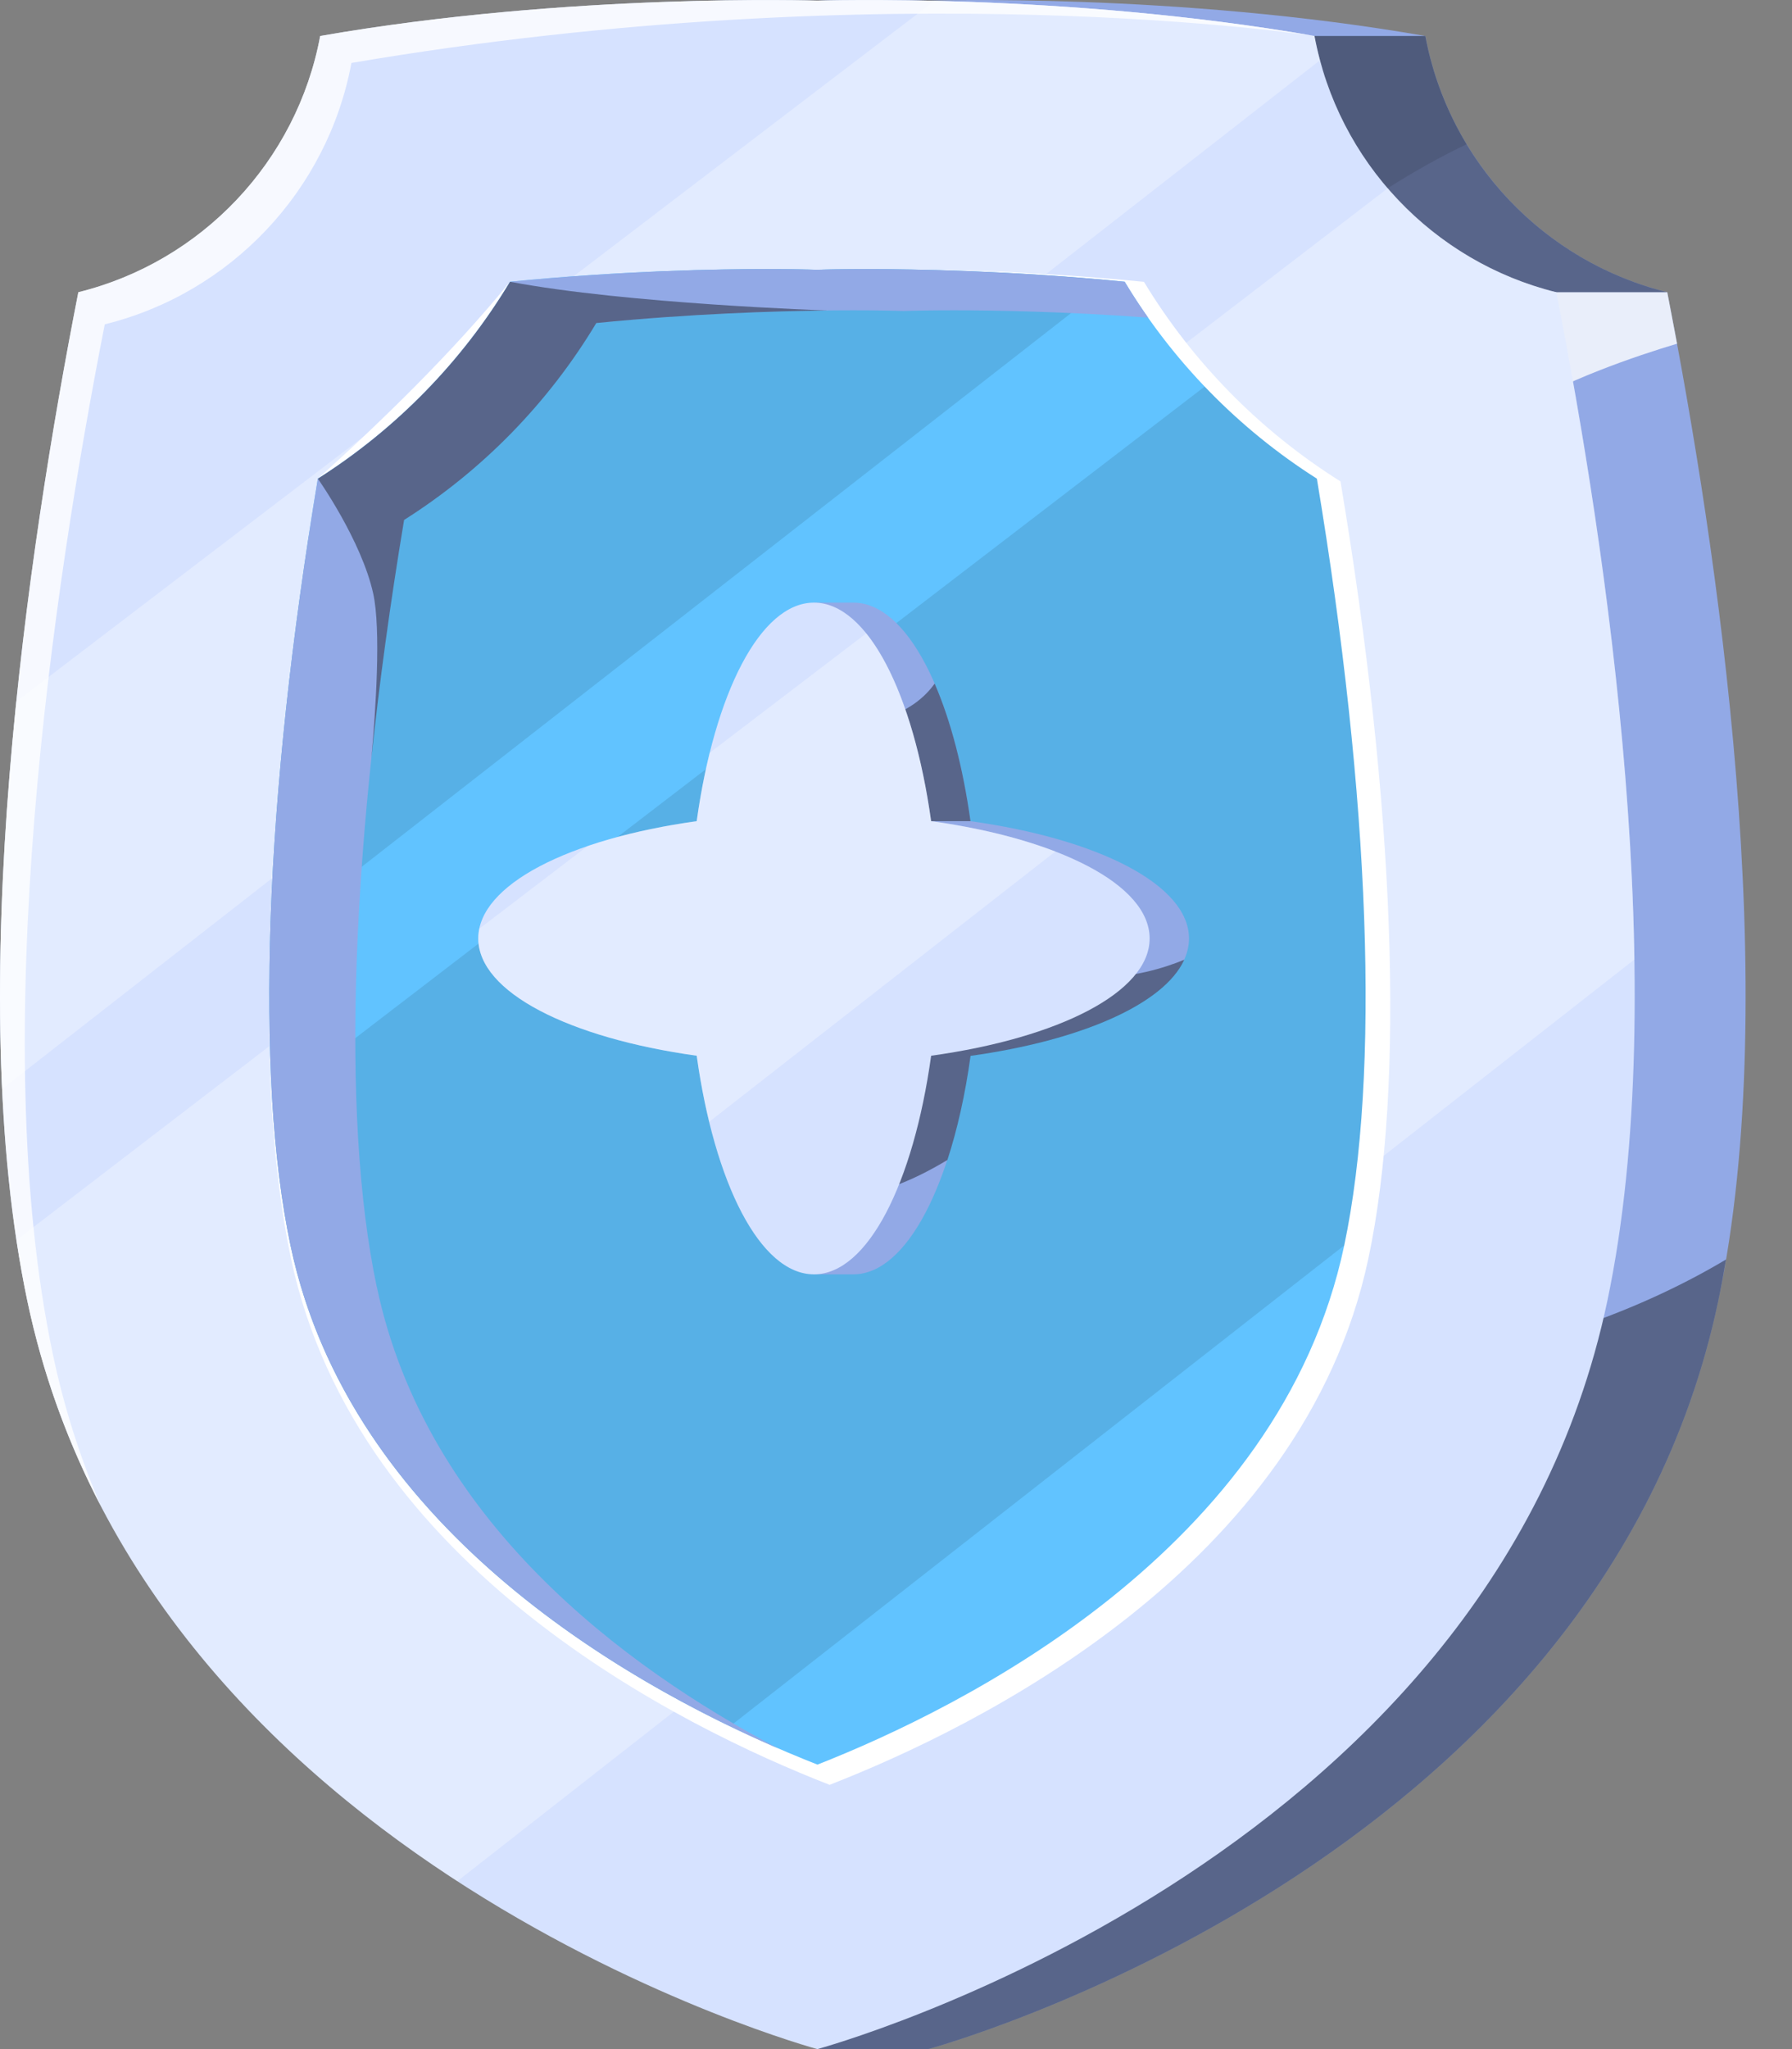 <svg width="28" height="32" viewBox="0 0 28 32" fill="none" xmlns="http://www.w3.org/2000/svg">
<rect x="0" y="0" width="28" height="32" fill="#808080" stroke="none"/>
<g clip-path="url(#clip0_128_17179)">
<path d="M22.271 0.562C18.374 -0.118 14.504 0.01 14.504 0.01C14.504 0.01 10.634 -0.118 6.736 0.562C6.37 2.524 4.879 4.089 2.957 4.563C2.167 8.583 1.139 15.47 2.16 20.315C3.78 28.007 12.772 32 12.772 32H14.504C14.504 32 24.983 29.166 26.848 20.315C27.869 15.47 26.84 8.583 26.05 4.563C24.129 4.089 22.638 2.524 22.272 0.562H22.271Z" fill="#92A9E6"/>
<g style="mix-blend-mode:overlay" opacity="0.8">
<path d="M26.204 5.367C26.152 5.088 26.101 4.82 26.051 4.563H24.056L23.617 6.457C24.415 5.945 25.576 5.555 26.205 5.367H26.204Z" fill="white"/>
</g>
<g style="mix-blend-mode:overlay" opacity="0.4">
<path d="M21.196 2.884C22.075 4.309 24.317 4.563 24.317 4.563H26.05C24.128 4.089 22.637 2.524 22.271 0.562H20.539C20.539 0.562 20.317 1.459 21.196 2.884Z" fill="black"/>
</g>
<g style="mix-blend-mode:overlay" opacity="0.1">
<path d="M22.917 2.253C22.608 1.741 22.385 1.171 22.271 0.561H20.539C20.539 0.561 20.317 1.458 21.196 2.883C21.214 2.913 21.234 2.941 21.253 2.97C21.409 3.025 21.555 3.021 21.684 2.939C22.133 2.654 22.546 2.43 22.917 2.252V2.253Z" fill="black"/>
</g>
<g style="mix-blend-mode:overlay" opacity="0.4">
<path d="M26.848 20.315C26.892 20.104 26.932 19.887 26.969 19.669C25.495 20.548 23.168 21.455 19.751 21.568L12.514 31.878C12.68 31.959 12.772 32 12.772 32H14.504C14.504 32 24.983 29.166 26.848 20.315Z" fill="black"/>
</g>
<path d="M20.539 0.562C16.641 -0.118 12.771 0.01 12.771 0.01C12.771 0.01 8.901 -0.118 5.003 0.562C4.637 2.524 3.146 4.089 1.224 4.564C0.435 8.583 -0.593 15.47 0.427 20.315C2.292 29.166 12.771 32 12.771 32C12.771 32 23.25 29.166 25.115 20.315C26.136 15.47 25.107 8.583 24.317 4.564C22.396 4.089 20.905 2.524 20.539 0.562Z" fill="#D6E2FF"/>
<g style="mix-blend-mode:overlay" opacity="0.3">
<path d="M24.318 4.563C23.276 4.306 22.362 3.728 21.684 2.94L0.258 19.366C0.307 19.689 0.363 20.007 0.428 20.314C1.344 24.66 4.337 27.555 7.147 29.377L25.538 14.984C25.479 11.206 24.846 7.245 24.318 4.562V4.563Z" fill="white"/>
</g>
<g style="mix-blend-mode:overlay" opacity="0.3">
<path d="M20.538 0.562C18.311 0.173 16.094 0.049 14.602 0.013L0.254 10.957C0.049 12.952 -0.059 15.043 0.033 17.006L20.625 0.941C20.591 0.816 20.562 0.689 20.538 0.562Z" fill="white"/>
</g>
<g style="mix-blend-mode:overlay">
<path d="M12.965 27.874C10.659 26.976 5.573 24.483 4.547 19.655C3.969 16.933 4.114 12.541 4.966 7.476C5.935 6.603 7.056 5.52 7.969 4.4C9.763 4.225 11.423 4.202 12.162 4.202C12.579 4.202 12.824 4.209 12.827 4.209L12.964 4.213L13.105 4.208C13.105 4.208 13.35 4.201 13.766 4.201C14.505 4.201 16.08 4.226 17.874 4.401C18.638 5.661 19.691 6.731 20.945 7.518C21.797 12.585 21.96 16.931 21.381 19.653C20.355 24.482 15.26 26.978 12.965 27.872V27.874Z" fill="white"/>
</g>
<path d="M12.773 27.557C10.517 26.672 5.543 24.212 4.539 19.448C3.974 16.762 4.133 12.474 4.966 7.475C6.193 6.698 7.223 5.643 7.969 4.399C9.724 4.226 11.264 4.201 11.987 4.201C12.395 4.201 12.635 4.208 12.638 4.208L12.771 4.212L12.91 4.208C12.91 4.208 13.149 4.201 13.556 4.201C14.279 4.201 15.82 4.226 17.573 4.399C18.32 5.642 19.35 6.697 20.576 7.475C21.41 12.474 21.569 16.762 21.004 19.448C20 24.213 15.017 26.675 12.773 27.557Z" fill="#61C3FF"/>
<g style="mix-blend-mode:overlay" opacity="0.1">
<path d="M21.003 19.448C21.569 16.762 21.41 12.474 20.576 7.475C19.934 7.068 19.346 6.583 18.823 6.037L4.254 17.207C4.306 18.041 4.401 18.793 4.539 19.448C5.37 23.396 8.928 25.76 11.407 26.958L21.003 19.449C21.003 19.449 21.003 19.449 21.003 19.448Z" fill="black"/>
</g>
<g style="mix-blend-mode:overlay" opacity="0.1">
<path d="M4.217 14.656L17.385 4.383C15.709 4.226 14.251 4.202 13.555 4.202C13.148 4.202 12.909 4.209 12.909 4.209L12.77 4.213L12.637 4.209C12.637 4.209 12.394 4.202 11.986 4.202C11.604 4.202 10.991 4.209 10.242 4.241L4.822 8.376C4.471 10.666 4.268 12.789 4.218 14.656H4.217Z" fill="black"/>
</g>
<path d="M5.886 20.093C5.32 17.407 5.479 13.119 6.313 8.12C7.539 7.344 8.569 6.288 9.316 5.045C11.071 4.871 12.61 4.846 13.333 4.846C13.742 4.846 13.981 4.853 13.984 4.853L14.118 4.857L14.256 4.853C14.256 4.853 14.496 4.846 14.902 4.846C15.487 4.846 16.605 4.862 17.939 4.96C17.81 4.778 17.688 4.592 17.573 4.4C15.82 4.227 14.279 4.202 13.556 4.202C13.149 4.202 12.91 4.209 12.91 4.209L12.771 4.213L12.638 4.209C12.638 4.209 12.395 4.202 11.987 4.202C11.264 4.202 9.723 4.227 7.969 4.4C7.223 5.643 6.193 6.698 4.966 7.476C4.133 12.475 3.974 16.763 4.539 19.449C5.461 23.825 9.732 26.256 12.169 27.309C9.749 26.035 6.654 23.739 5.887 20.093H5.886Z" fill="#92A9E6"/>
<g style="mix-blend-mode:overlay" opacity="0.4">
<path d="M5.803 11.841C5.928 10.659 6.098 9.414 6.314 8.12C7.541 7.344 8.571 6.288 9.317 5.045C10.792 4.898 12.114 4.858 12.928 4.849C12.928 4.849 9.791 4.745 7.97 4.4C7.223 5.643 6.193 6.698 4.967 7.476C4.967 7.476 5.648 8.439 5.831 9.268C5.956 9.832 5.87 11.092 5.803 11.841Z" fill="black"/>
<path d="M5.745 12.432C5.745 12.432 5.745 12.424 5.746 12.419C5.746 12.427 5.744 12.432 5.744 12.432H5.745Z" fill="black"/>
</g>
<g style="mix-blend-mode:overlay" opacity="0.8">
<path d="M0.823 21.134C-0.218 16.192 0.831 9.166 1.637 5.065C3.597 4.581 5.118 2.984 5.491 0.983C13.952 -0.455 20.539 0.561 20.539 0.561C16.641 -0.118 12.771 0.01 12.771 0.01C12.771 0.01 8.901 -0.118 5.003 0.562C4.637 2.524 3.146 4.089 1.224 4.563C0.435 8.583 -0.593 15.47 0.427 20.315C0.672 21.481 1.068 22.541 1.569 23.506C1.254 22.767 0.999 21.978 0.823 21.135V21.134Z" fill="white"/>
</g>
<path d="M15.164 12.824C14.887 10.831 14.172 9.411 13.333 9.411H12.716V9.678C12.155 10.179 11.707 11.342 11.501 12.824C9.508 13.101 8.088 13.816 8.088 14.656C8.088 15.495 9.508 16.21 11.501 16.487C11.708 17.969 12.155 19.133 12.716 19.634V19.901H13.333C14.172 19.901 14.887 18.481 15.164 16.487C17.158 16.21 18.578 15.495 18.578 14.656C18.578 13.816 17.158 13.101 15.164 12.824Z" fill="#92A9E6"/>
<g style="mix-blend-mode:overlay" opacity="0.4">
<path d="M18.502 14.989C18.203 15.111 17.663 15.287 17.111 15.248C16.285 15.189 13.91 15.91 13.91 15.91V18.544C14.228 18.434 14.522 18.284 14.803 18.115C14.958 17.641 15.082 17.091 15.165 16.489C16.889 16.249 18.183 15.683 18.502 14.992V14.989Z" fill="black"/>
</g>
<g style="mix-blend-mode:overlay" opacity="0.4">
<path d="M15.164 12.824C15.047 11.985 14.853 11.247 14.604 10.675C14.46 10.878 14.192 11.126 13.697 11.249C12.776 11.479 14.548 12.824 14.548 12.824H15.165H15.164Z" fill="black"/>
</g>
<path d="M17.963 14.656C17.963 13.816 16.543 13.101 14.549 12.824C14.272 10.831 13.557 9.411 12.718 9.411C11.878 9.411 11.163 10.831 10.886 12.824C8.893 13.101 7.473 13.816 7.473 14.656C7.473 15.495 8.893 16.21 10.886 16.487C11.163 18.481 11.878 19.901 12.718 19.901C13.557 19.901 14.272 18.481 14.549 16.487C16.543 16.21 17.963 15.495 17.963 14.656Z" fill="#D6E2FF"/>
<g style="mix-blend-mode:overlay" opacity="0.3">
<path d="M14.548 12.824C14.367 11.525 14.001 10.469 13.535 9.891L11.088 11.757C11.007 12.088 10.938 12.445 10.886 12.823C10.25 12.912 9.672 13.045 9.181 13.212L7.488 14.504C7.479 14.553 7.473 14.604 7.473 14.655C7.473 15.494 8.893 16.209 10.886 16.486C10.937 16.852 11.003 17.198 11.081 17.519L16.491 13.297C15.952 13.089 15.29 12.925 14.549 12.822L14.548 12.824Z" fill="white"/>
</g>
</g>
<defs>
<clipPath id="clip0_128_17179">
<rect width="27.276" height="32" fill="white"/>
</clipPath>
</defs>
</svg>

